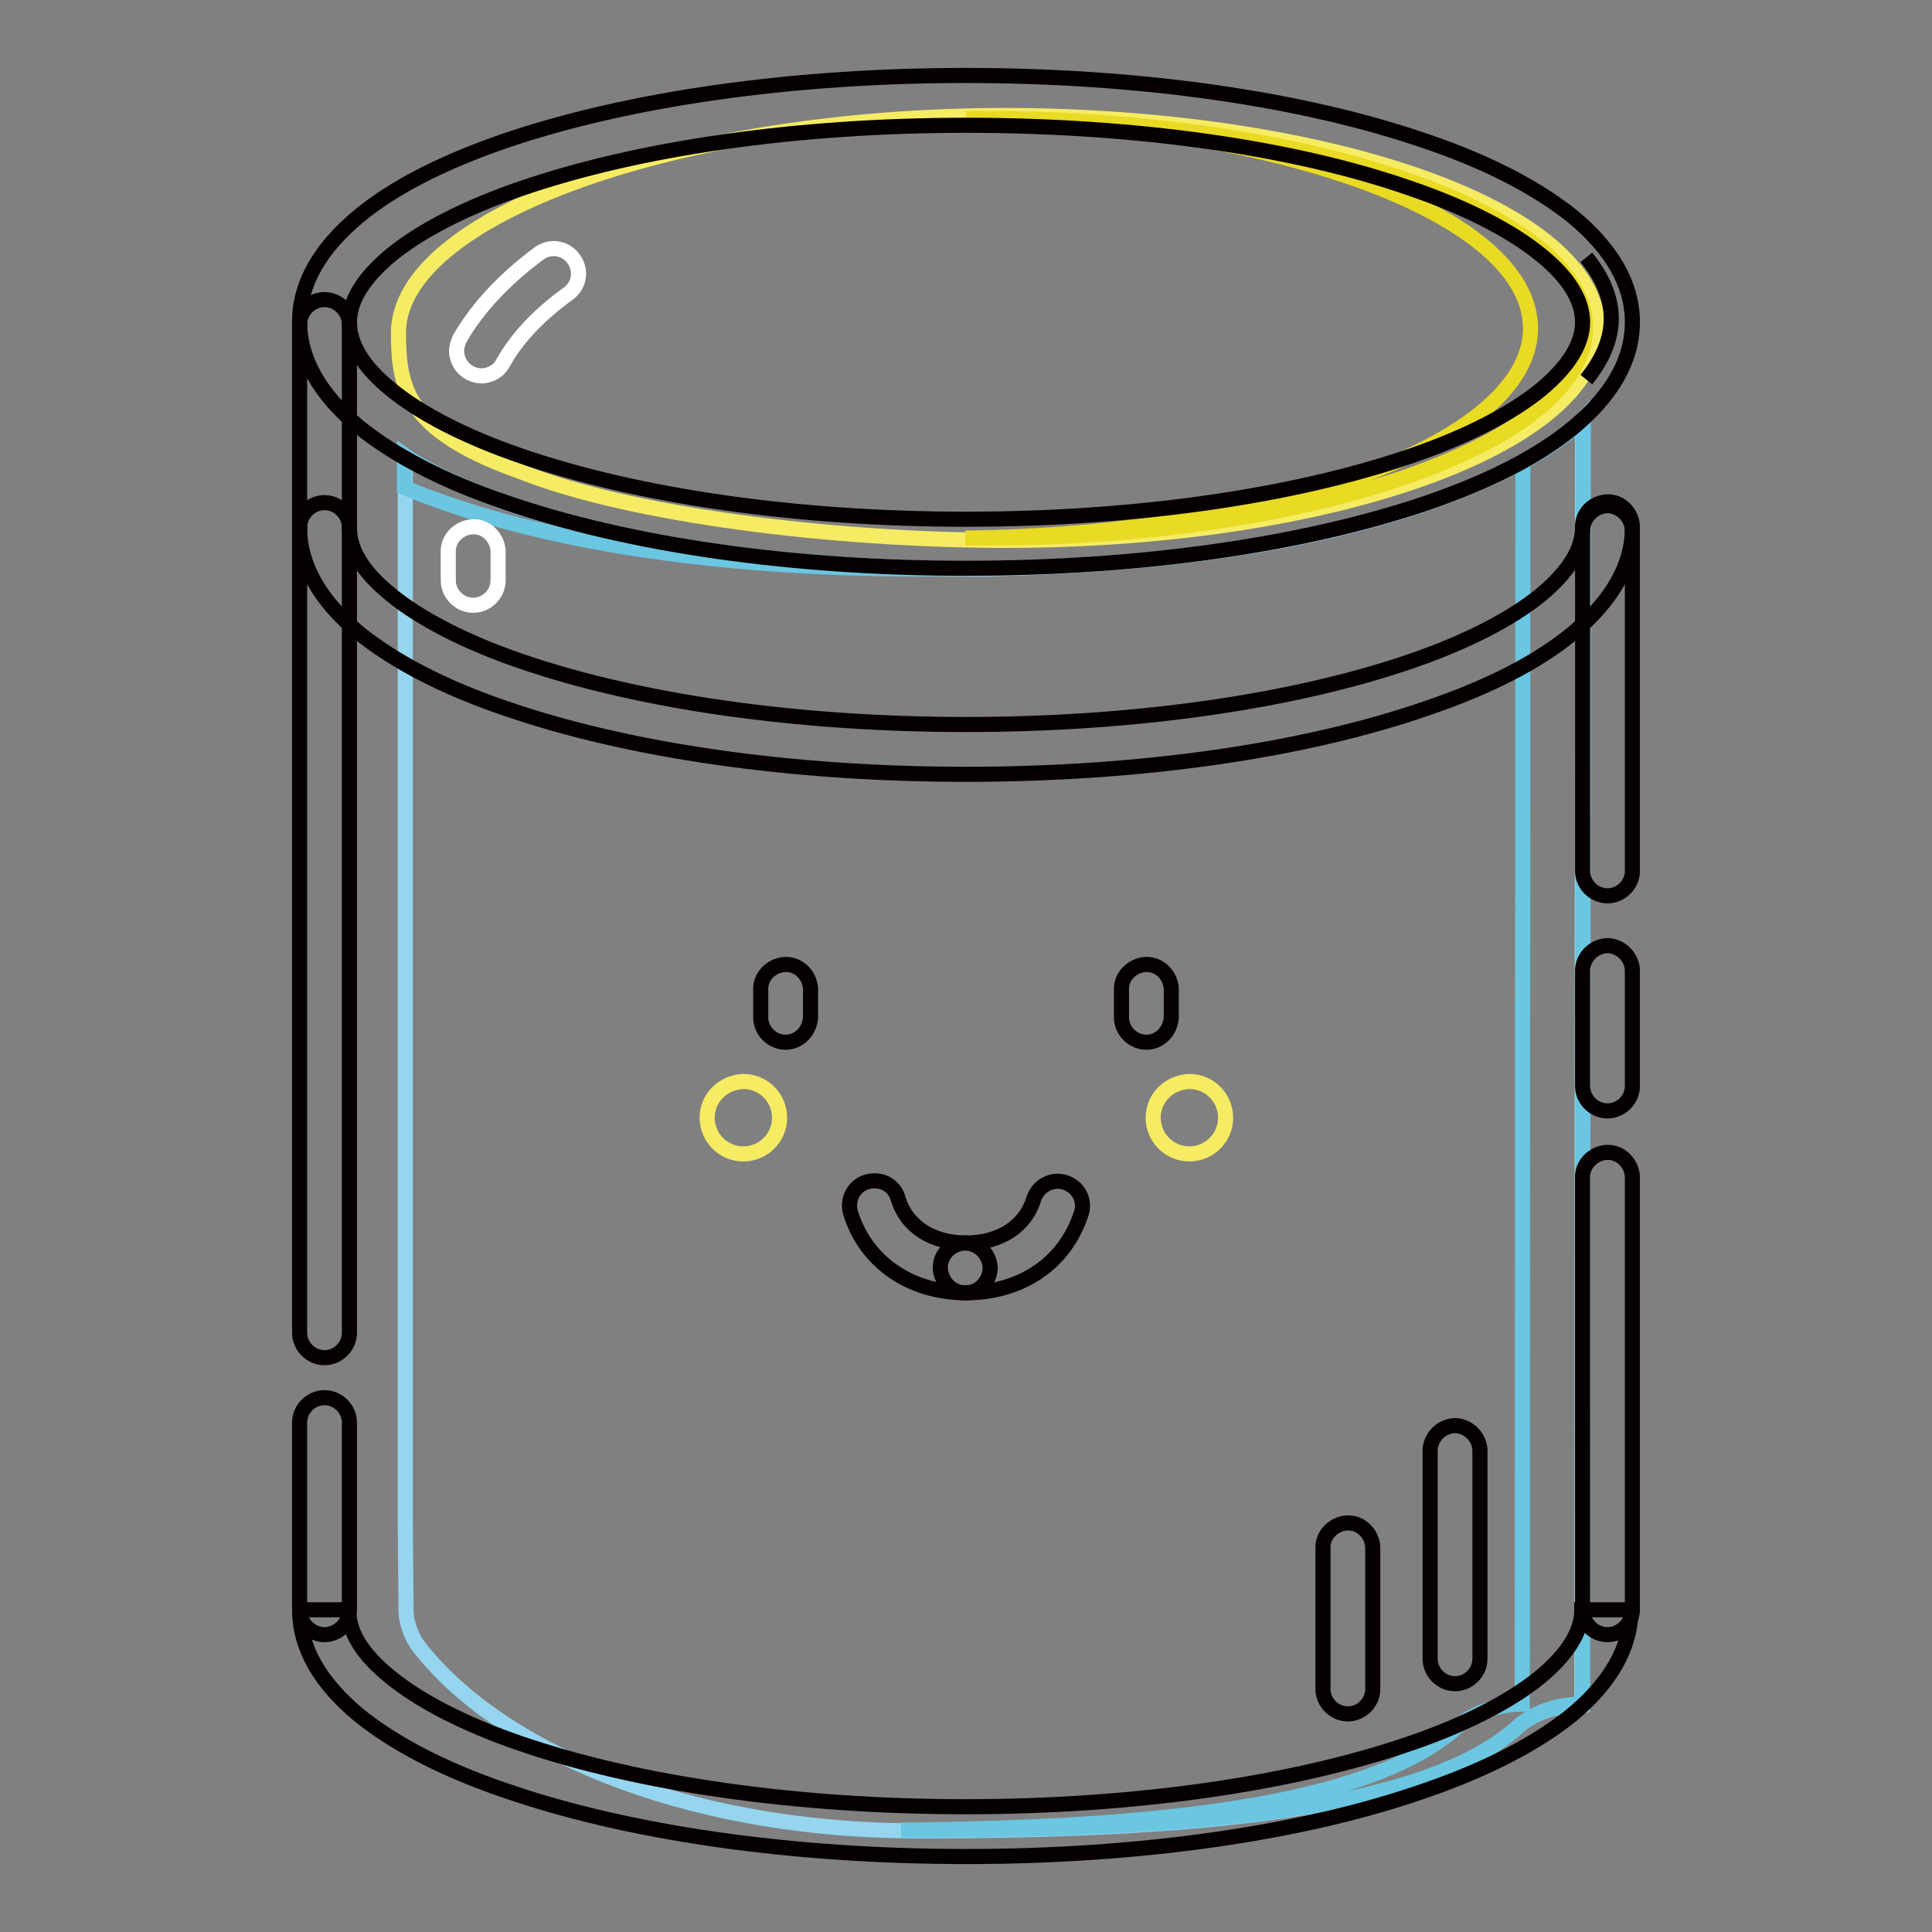 <?xml version="1.0" encoding="utf-8"?>
<!-- Svg Vector Icons : http://www.onlinewebfonts.com/icon -->
<!DOCTYPE svg PUBLIC "-//W3C//DTD SVG 1.1//EN" "http://www.w3.org/Graphics/SVG/1.1/DTD/svg11.dtd">
<svg version="1.1" xmlns="http://www.w3.org/2000/svg" xmlns:xlink="http://www.w3.org/1999/xlink" x="0px" y="0px" viewBox="0 0 256 256" enable-background="new 0 0 256 256" xml:space="preserve">
<rect x="0" y="0" width="256" height="256" fill="#808080" stroke="none"/>
<g> <path stroke-width="2" fill-opacity="0" stroke="#f6ec63"  d="M211.7,43.5c0,15.5-35.3,28.1-78.4,28.1c-23.1,0-50-3.4-64.3-9.1c-8.5-3-12.5-6.1-14.5-9.6 c-1.5-2.7-1.7-5.6-1.7-8.8c0-15.5,37.4-28.8,80.5-28.8C176.5,15.4,211.7,27.9,211.7,43.5L211.7,43.5z"/> <path stroke-width="2" fill-opacity="0" stroke="#e9da24"  d="M130.8,15.7c-0.9,0-1.9,0-2.8,0c41.4,0.6,74.8,12.8,74.8,27.8c0,15-33.5,27.3-74.9,27.8c1,0,1.9,0,2.9,0 c42.7,0,79.3-12.5,79.3-27.9C210.1,28.2,173.5,15.7,130.8,15.7L130.8,15.7z"/> <path stroke-width="2" fill-opacity="0" stroke="#95d5ef"  d="M209.7,55.6c0,0-16.7,18.6-79.5,19.8c-56.1,0-76.5-15-76.5-15v141.5l0.1,11.2c0,0-0.2,2.1,1.4,4.7 c10.3,13.7,34.9,24.8,66.5,24.8c35.9,0,66.7-2.6,79.1-13.5c0,0,3-3.2,8.8-3.2L209.7,55.6L209.7,55.6z"/> <path stroke-width="2" fill-opacity="0" stroke="#6ac6e1"  d="M122.2,75.4c0.8,0,1.5,0,2.3-0.1c-51.8-1-70.9-14.9-70.9-14.9v4.2C64.1,69,85.5,75.4,122.2,75.4z  M201.8,61.2l-0.1,164.6c-5.8,0.1-8.8,3.2-8.8,3.2c-11.8,10.3-40,13.2-73.5,13.5c0.8,0,1.6,0,2.4,0c35.9,0,66.7-2.6,79.1-13.5 c0,0,3-3.2,8.8-3.2l0.1-170.2C209.7,55.6,207.5,58.1,201.8,61.2z"/> <path stroke-width="2" fill-opacity="0" stroke="#ffffff"  d="M63.8,49.8c-1.8,0-3.3-1.5-3.3-3.3c0-0.6,0.2-1.1,0.4-1.6c2.3-4,5.8-7.8,10.5-11.3c1.5-1.1,3.5-0.8,4.6,0.7 c1.1,1.5,0.8,3.5-0.7,4.6c-4,2.9-6.9,6-8.7,9.3C66.1,49.1,65,49.8,63.8,49.8z"/> <path stroke-width="2" fill-opacity="0" stroke="#070001"  d="M128,75.3c-23.1,0-44.8-3.1-61.2-8.8c-8.2-2.8-14.6-6.2-19.2-9.9c-5.2-4.3-7.9-9-7.9-14c0-5,2.7-9.7,7.9-14 c4.6-3.8,11.1-7.1,19.2-9.9C83.2,13.1,104.9,10,128,10c23.1,0,44.8,3.1,61.2,8.8c8.2,2.8,14.6,6.2,19.2,9.9c5.2,4.3,7.9,9,7.9,14 c0,5-2.7,9.7-7.9,14c-4.6,3.8-11.1,7.1-19.2,9.9C172.8,72.2,151.1,75.3,128,75.3z M128,16.6c-22.3,0-43.3,3-59,8.4 c-7.3,2.5-13.3,5.6-17.2,8.8c-3.6,3-5.5,6-5.5,8.9s1.8,5.9,5.5,8.9c3.9,3.2,9.9,6.3,17.2,8.8c15.7,5.4,36.7,8.4,59,8.4 s43.3-3,59-8.4c7.3-2.5,13.3-5.6,17.2-8.8c3.6-3,5.5-6,5.5-8.9s-1.8-5.9-5.5-8.9c-3.9-3.2-9.9-6.3-17.2-8.8 C171.3,19.5,150.3,16.6,128,16.6z"/> <path stroke-width="2" fill-opacity="0" stroke="#070001"  d="M128,102.6c-23.1,0-44.8-3.1-61.2-8.8c-8.2-2.8-14.6-6.2-19.2-9.9c-5.2-4.3-7.9-9-7.9-14 c0-1.8,1.5-3.3,3.3-3.3s3.3,1.5,3.3,3.3c0,3,1.8,5.9,5.5,8.9c3.9,3.2,9.9,6.3,17.2,8.8c15.7,5.4,36.7,8.4,59,8.4s43.3-3,59-8.4 c7.3-2.5,13.3-5.6,17.2-8.8c3.6-3,5.5-6,5.5-8.9c-0.1-1.8,1.4-3.3,3.2-3.4c1.8-0.1,3.3,1.4,3.4,3.2v0.2c0,5-2.7,9.7-7.9,14 c-4.6,3.8-11,7.1-19.2,9.9C172.8,99.5,151.1,102.6,128,102.6z M128,246c-23.1,0-44.8-3.1-61.2-8.8c-8.2-2.8-14.6-6.2-19.2-9.9 c-5.2-4.3-7.9-9-7.9-14h6.5c0,3,1.8,5.9,5.5,8.9c3.9,3.2,9.9,6.3,17.2,8.8c15.7,5.4,36.7,8.4,59,8.4s43.3-3,59-8.4 c7.3-2.5,13.3-5.6,17.2-8.8c3.6-3,5.5-6,5.5-8.9h6.5c0,5-2.7,9.7-7.9,14c-4.6,3.7-11.1,7.1-19.2,9.9C172.8,242.9,151.1,246,128,246 z"/> <path stroke-width="2" fill-opacity="0" stroke="#070001"  d="M213,216.6c-1.8,0-3.3-1.5-3.3-3.3v-57.2c-0.1-1.8,1.4-3.3,3.2-3.4c1.8-0.1,3.3,1.4,3.4,3.2v57.4 C216.3,215.1,214.8,216.6,213,216.6L213,216.6z M213,147.2c-1.8,0-3.3-1.5-3.3-3.3v-15.4c0.1-1.8,1.6-3.2,3.4-3.2 c1.7,0.1,3.1,1.5,3.2,3.2v15.4C216.3,145.7,214.8,147.2,213,147.2L213,147.2z M213,118.7c-1.8,0-3.3-1.5-3.3-3.3V70.2 c0.1-1.8,1.6-3.2,3.4-3.2c1.7,0.1,3.1,1.5,3.2,3.2v45.2C216.3,117.2,214.8,118.7,213,118.7L213,118.7z M43,179.9 c-1.8,0-3.3-1.5-3.3-3.3V43c0-1.8,1.5-3.3,3.3-3.3c1.8,0,3.3,1.5,3.3,3.3v133.6C46.3,178.4,44.8,179.9,43,179.9z M43,216.6 c-1.8,0-3.3-1.5-3.3-3.3v-24.8c0-1.8,1.5-3.3,3.3-3.3c1.8,0,3.3,1.5,3.3,3.3v24.8C46.3,215.1,44.8,216.6,43,216.6z M210.2,50.3 c2.1-2.6,3.3-5.3,3.3-8.1s-1.2-5.5-3.3-8.1"/> <path stroke-width="2" fill-opacity="0" stroke="#ffffff"  d="M62.7,80.2c-1.8,0-3.3-1.5-3.3-3.3v-3.7c-0.1-1.8,1.4-3.3,3.2-3.4c1.8-0.1,3.3,1.4,3.4,3.2v3.9 C66,78.7,64.5,80.2,62.7,80.2z"/> <path stroke-width="2" fill-opacity="0" stroke="#070001"  d="M178.6,227.1c-1.8,0-3.3-1.5-3.3-3.3v-18.6c-0.1-1.8,1.4-3.3,3.2-3.4c1.8-0.1,3.3,1.4,3.4,3.2v18.8 C181.9,225.6,180.4,227.1,178.6,227.1L178.6,227.1z M192.8,223.1c-1.8,0-3.3-1.5-3.3-3.3v-27.7c0.1-1.8,1.6-3.2,3.4-3.2 c1.7,0.1,3.1,1.5,3.2,3.2v27.7C196.1,221.6,194.6,223.1,192.8,223.1L192.8,223.1z M128,171.3c-1.8,0.1-3.3-1.4-3.4-3.2 c-0.1-1.8,1.4-3.3,3.2-3.4h0.2c4.5,0,7.9-2.2,9-5.9c0.6-1.7,2.4-2.7,4.2-2.1c1.7,0.6,2.6,2.3,2.1,4 C141.2,167.3,135.4,171.3,128,171.3z"/> <path stroke-width="2" fill-opacity="0" stroke="#070001"  d="M128,171.3c-7.4,0-13.3-4.1-15.3-10.6c-0.5-1.7,0.4-3.6,2.2-4.1c1.8-0.5,3.6,0.4,4.1,2.2 c1.1,3.7,4.5,5.9,9,5.9c1.8,0.1,3.2,1.6,3.2,3.4C131.1,169.9,129.7,171.3,128,171.3L128,171.3z"/> <path stroke-width="2" fill-opacity="0" stroke="#f6ec63"  d="M93.7,148.1c0,2.6,2.1,4.8,4.8,4.8c2.6,0,4.8-2.1,4.8-4.8c0,0,0,0,0,0c0-2.6-2.1-4.8-4.8-4.8 C95.8,143.4,93.7,145.5,93.7,148.1C93.7,148.1,93.7,148.1,93.7,148.1z"/> <path stroke-width="2" fill-opacity="0" stroke="#f6ec63"  d="M152.8,148.1c0,2.6,2.1,4.8,4.8,4.8c2.6,0,4.8-2.1,4.8-4.8c0-2.6-2.1-4.8-4.8-4.8 C154.9,143.4,152.8,145.5,152.8,148.1z"/> <path stroke-width="2" fill-opacity="0" stroke="#070001"  d="M104.1,138.1c-1.8,0-3.3-1.5-3.3-3.3v-3.6c-0.1-1.8,1.4-3.3,3.2-3.4c1.8-0.1,3.3,1.4,3.4,3.2v3.8 C107.3,136.6,105.9,138.1,104.1,138.1z M151.9,138.1c-1.8,0-3.3-1.5-3.3-3.3v-3.6c-0.1-1.8,1.4-3.3,3.2-3.4 c1.8-0.1,3.3,1.4,3.4,3.2v3.8C155.1,136.6,153.7,138.1,151.9,138.1L151.9,138.1z"/></g>
</svg>
